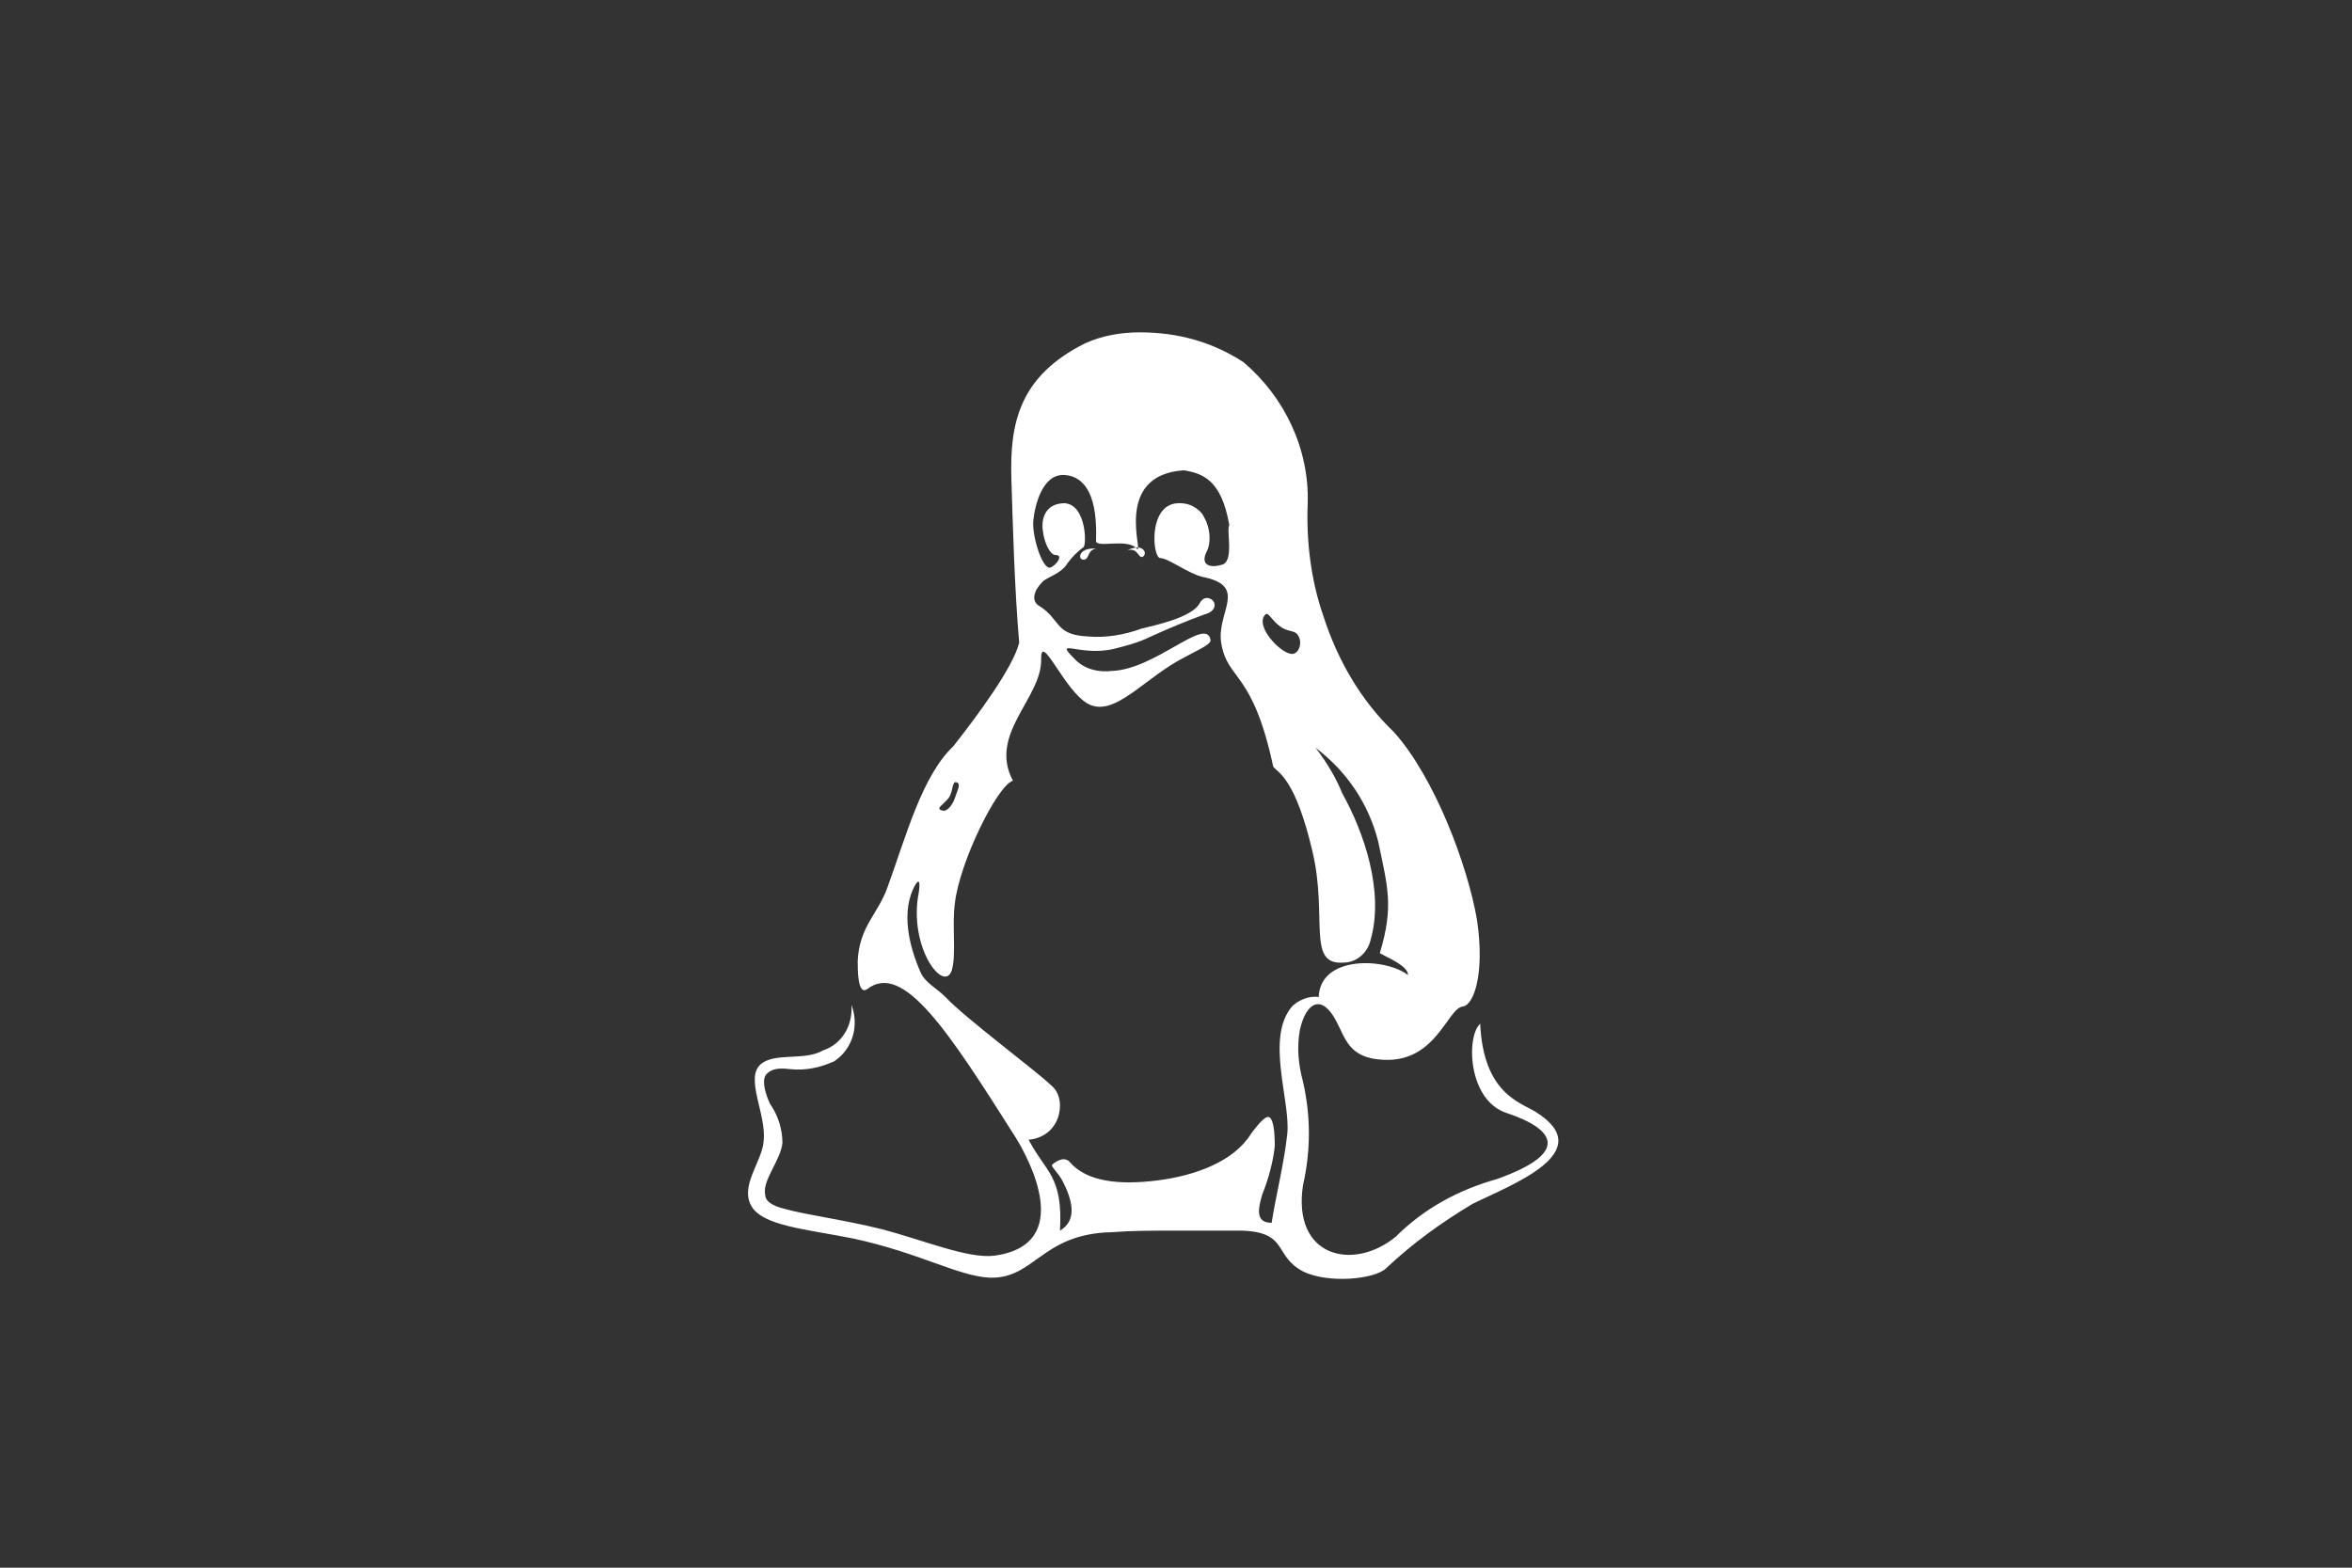 <?xml version="1.0" encoding="utf-8"?>
<!-- Generator: Adobe Illustrator 22.1.0, SVG Export Plug-In . SVG Version: 6.00 Build 0)  -->
<svg version="1.1" id="Layer_1" xmlns="http://www.w3.org/2000/svg" xmlns:xlink="http://www.w3.org/1999/xlink" x="0px" y="0px"
	 viewBox="0 0 150 100" style="enable-background:new 0 0 150 100;" xml:space="preserve">
<rect x="0" y="0" width="150" height="100" fill="#333333" stroke="none"/>
<style type="text/css">
	.st0{fill:#FFFFFF;}
</style>
<title>tile-linux</title>
<path class="st0" d="M65.6,72.7c1.2-0.1,2-1,2-2.2c0-0.5-0.2-1-0.6-1.3c-0.8-0.8-5.5-4.3-6.7-5.6c-0.6-0.6-1.3-0.9-1.6-1.6
	c-0.7-1.6-1.3-3.9-0.3-5.6c0.2-0.3,0.3-0.2,0.2,0.5c-0.7,3.5,1.6,6.5,2.1,5c0.3-1,0-2.9,0.2-4.3c0.3-2.6,2.7-7.5,3.7-7.8
	c-1.6-3,1.9-5.3,1.8-7.8c0-1.7,1.5,2.1,3,2.9c1.7,0.9,3.6-1.7,6.2-3c0.7-0.4,1.7-0.8,1.6-1.1c-0.3-1.5-3.5,1.9-6.3,2
	c-0.8,0.1-1.7-0.1-2.3-0.7c-1.5-1.5,0.2-0.2,2.4-0.7c0.8-0.2,1.6-0.4,2.4-0.8c1.1-0.5,2.3-1,3.4-1.4c0.8-0.2,0.8-0.8,0.4-1
	c-0.2-0.1-0.5-0.1-0.7,0.3c-0.5,0.9-2.9,1.4-3.7,1.6c-1.1,0.4-2.3,0.6-3.4,0.5c-2.2-0.1-1.7-1.1-3.2-2c-0.4-0.3-0.3-0.9,0.3-1.5
	c0.3-0.3,1.2-0.5,1.6-1.2c0.3-0.4,0.6-0.7,1-1c0.2-0.1,0.2-2.7-1.2-2.8c-1.1,0-1.5,0.8-1.4,1.7s0.5,1.6,0.8,1.6c0.6,0,0,0.7-0.3,0.8
	c-0.5,0.2-1.2-2-1.1-3s0.6-3,2-2.9s2.1,1.5,2,4.2c0,0.5,2-0.2,2.6,0.5c0.5,0.5-1.6-4.7,3-5c1.2,0.2,2.4,0.6,2.9,3.5
	c-0.2,0.3,0.3,2.2-0.4,2.5c-0.9,0.3-1.5,0-1-0.9c0.4-0.9,0-3.1-1.9-3s-1.6,3.5-1.1,3.5s1.8,1,2.7,1.2c3,0.6,0.8,2.3,1.2,4.3
	c0.4,2.3,2,1.7,3.3,7.8c0.3,0.4,1.4,0.7,2.5,5.4c1,4.2-0.4,7.3,2,7.1c0.8,0,1.5-0.6,1.7-1.4c0.9-3.1-0.4-6.9-1.8-9.4
	c-0.4-1-1-2-1.7-2.9c2,1.5,3.4,3.6,4,6c0.6,2.9,1,4.1,0.1,7.1c0.5,0.3,1.8,0.8,1.8,1.4c-1.4-1.1-5.6-1.3-5.7,1.4
	c-0.6-0.1-1.3,0.2-1.7,0.6c-1.7,2-0.1,6-0.3,8.1c-0.2,1.9-0.7,3.8-1,5.7c-1,0-0.9-0.8-0.6-1.8c0.4-1,0.7-2.1,0.8-3.1
	c0-1-0.1-1.6-0.3-1.8s-0.6,0.2-1.2,1c-1.1,1.8-3.6,2.7-6,3s-4.5,0.1-5.6-1.2c-0.4-0.4-1,0.1-1.1,0.2s0.4,0.5,0.7,1.1
	c0.5,1,1,2.4-0.2,3.1C67.8,75,66.7,74.8,65.6,72.7L65.6,72.7z M64.8,72.6c0.8,1.3,3.8,6.8-1.4,7.5c-1.7,0.2-4.5-1-7.2-1.7
	c-2.4-0.6-4.8-0.9-6.2-1.3c-0.8-0.2-1.2-0.5-1.2-0.9c-0.2-0.9,1-2.2,1.1-3.3c0-0.9-0.3-1.8-0.8-2.5c-0.4-0.9-0.5-1.6-0.2-1.9
	s0.7-0.4,1.5-0.3c1,0.1,1.9-0.1,2.8-0.5c1.2-0.8,1.6-2.3,1.1-3.6c0.1,1.3-0.6,2.5-1.8,2.9c-1.2,0.7-3.1,0.1-4,0.9
	c-1,0.9,0.4,3.2,0.2,4.9c-0.1,1.3-1.5,2.8-0.8,4.1s3.5,1.5,6.5,2.1c4.2,0.9,6.7,2.4,8.7,2.5c2.9,0.1,3.3-2.8,7.8-2.9
	c1.3-0.1,2.6-0.1,3.9-0.1c1.4,0,2.9,0,4.4,0c3,0.1,2,1.6,3.9,2.6c1.6,0.8,4.6,0.5,5.3-0.2c1.7-1.6,3.5-2.9,5.5-4.1
	c2.4-1.2,8.2-3.3,4-5.9c-1-0.6-3.3-1.2-3.5-5.6c-0.9,0.8-0.8,4.9,1.7,5.7c2.7,0.9,4.4,2.4-0.6,4.2c-2.5,0.7-4.7,1.9-6.5,3.7
	c-2.7,2.2-6.6,1.3-5.9-3.3c0.5-2.2,0.5-4.4,0-6.6c-0.3-1.1-0.4-2.2-0.2-3.3c0.4-1.8,1.4-2.3,2.3-0.6c0.6,1.1,0.8,2.4,3,2.5
	c3.4,0.2,4.1-3.3,5.1-3.4c0.7-0.1,1.4-2.1,0.9-5.5c-0.6-3.5-2.7-9.1-5.3-12c-2.1-2-3.6-4.6-4.5-7.4c-0.8-2.3-1.1-4.8-1-7.2
	c0.1-3.5-1.5-6.8-4.1-9c-2-1.3-4.2-1.9-6.6-1.9c-1.2,0-2.4,0.2-3.5,0.7C65,24,64.4,27,64.5,30.5c0.1,3.2,0.2,7,0.5,10.5
	c-0.4,1.6-2.7,4.7-4.2,6.6c-2,1.9-3,5.7-4.2,9c-0.6,1.7-1.8,2.5-1.9,4.7c0,0.6,0,2.2,0.6,1.8C57.6,61.3,60.5,65.8,64.8,72.6z
	 M76.7,25.7c-0.1,0.4-0.6,0.7-0.3,0.9s0.5-0.4,1.2-0.6c0.2-0.1,1,0,1.1-0.4c0.1-0.2-0.4-0.4-0.7-0.6s-0.6-0.5-0.8-0.5
	C76.5,24.6,76.8,25.4,76.7,25.7z M80.7,39.2c0.2-0.2,0.4,0.4,1,0.8s1,0.1,1.2,0.8c0.1,0.5-0.2,1-0.6,0.9
	C81.6,41.6,80,39.9,80.7,39.2L80.7,39.2z M69.9,35c-1.1-0.1-1.2,0.7-0.8,0.7S69.3,35.1,69.9,35z M68.1,33c0.1,0,0.3,0.2,0.2,0.5
	s0,0.7,0.2,0.7c0.1,0,0.1,0,0.1-0.1c0.1-0.6,0-1.1-0.5-1.5C67.8,32.5,67.9,33.1,68.1,33z M75.9,32.6c0.4,0.2,0.6,0.6,0.6,1.1
	c0,0,0.3-0.1,0.4-0.2c0-0.5-0.3-1-0.9-1.2C75.6,32.4,75.7,32.6,75.9,32.6L75.9,32.6z M71.9,35.1c1-0.5,1.3,0.2,1,0.4
	S72.6,34.9,71.9,35.1z M60.1,51.7c-0.5-0.1,0.1-0.4,0.4-0.8s0.2-1.1,0.5-1s0.1,0.4-0.1,1S60.3,51.8,60.1,51.7L60.1,51.7z"/>
</svg>
